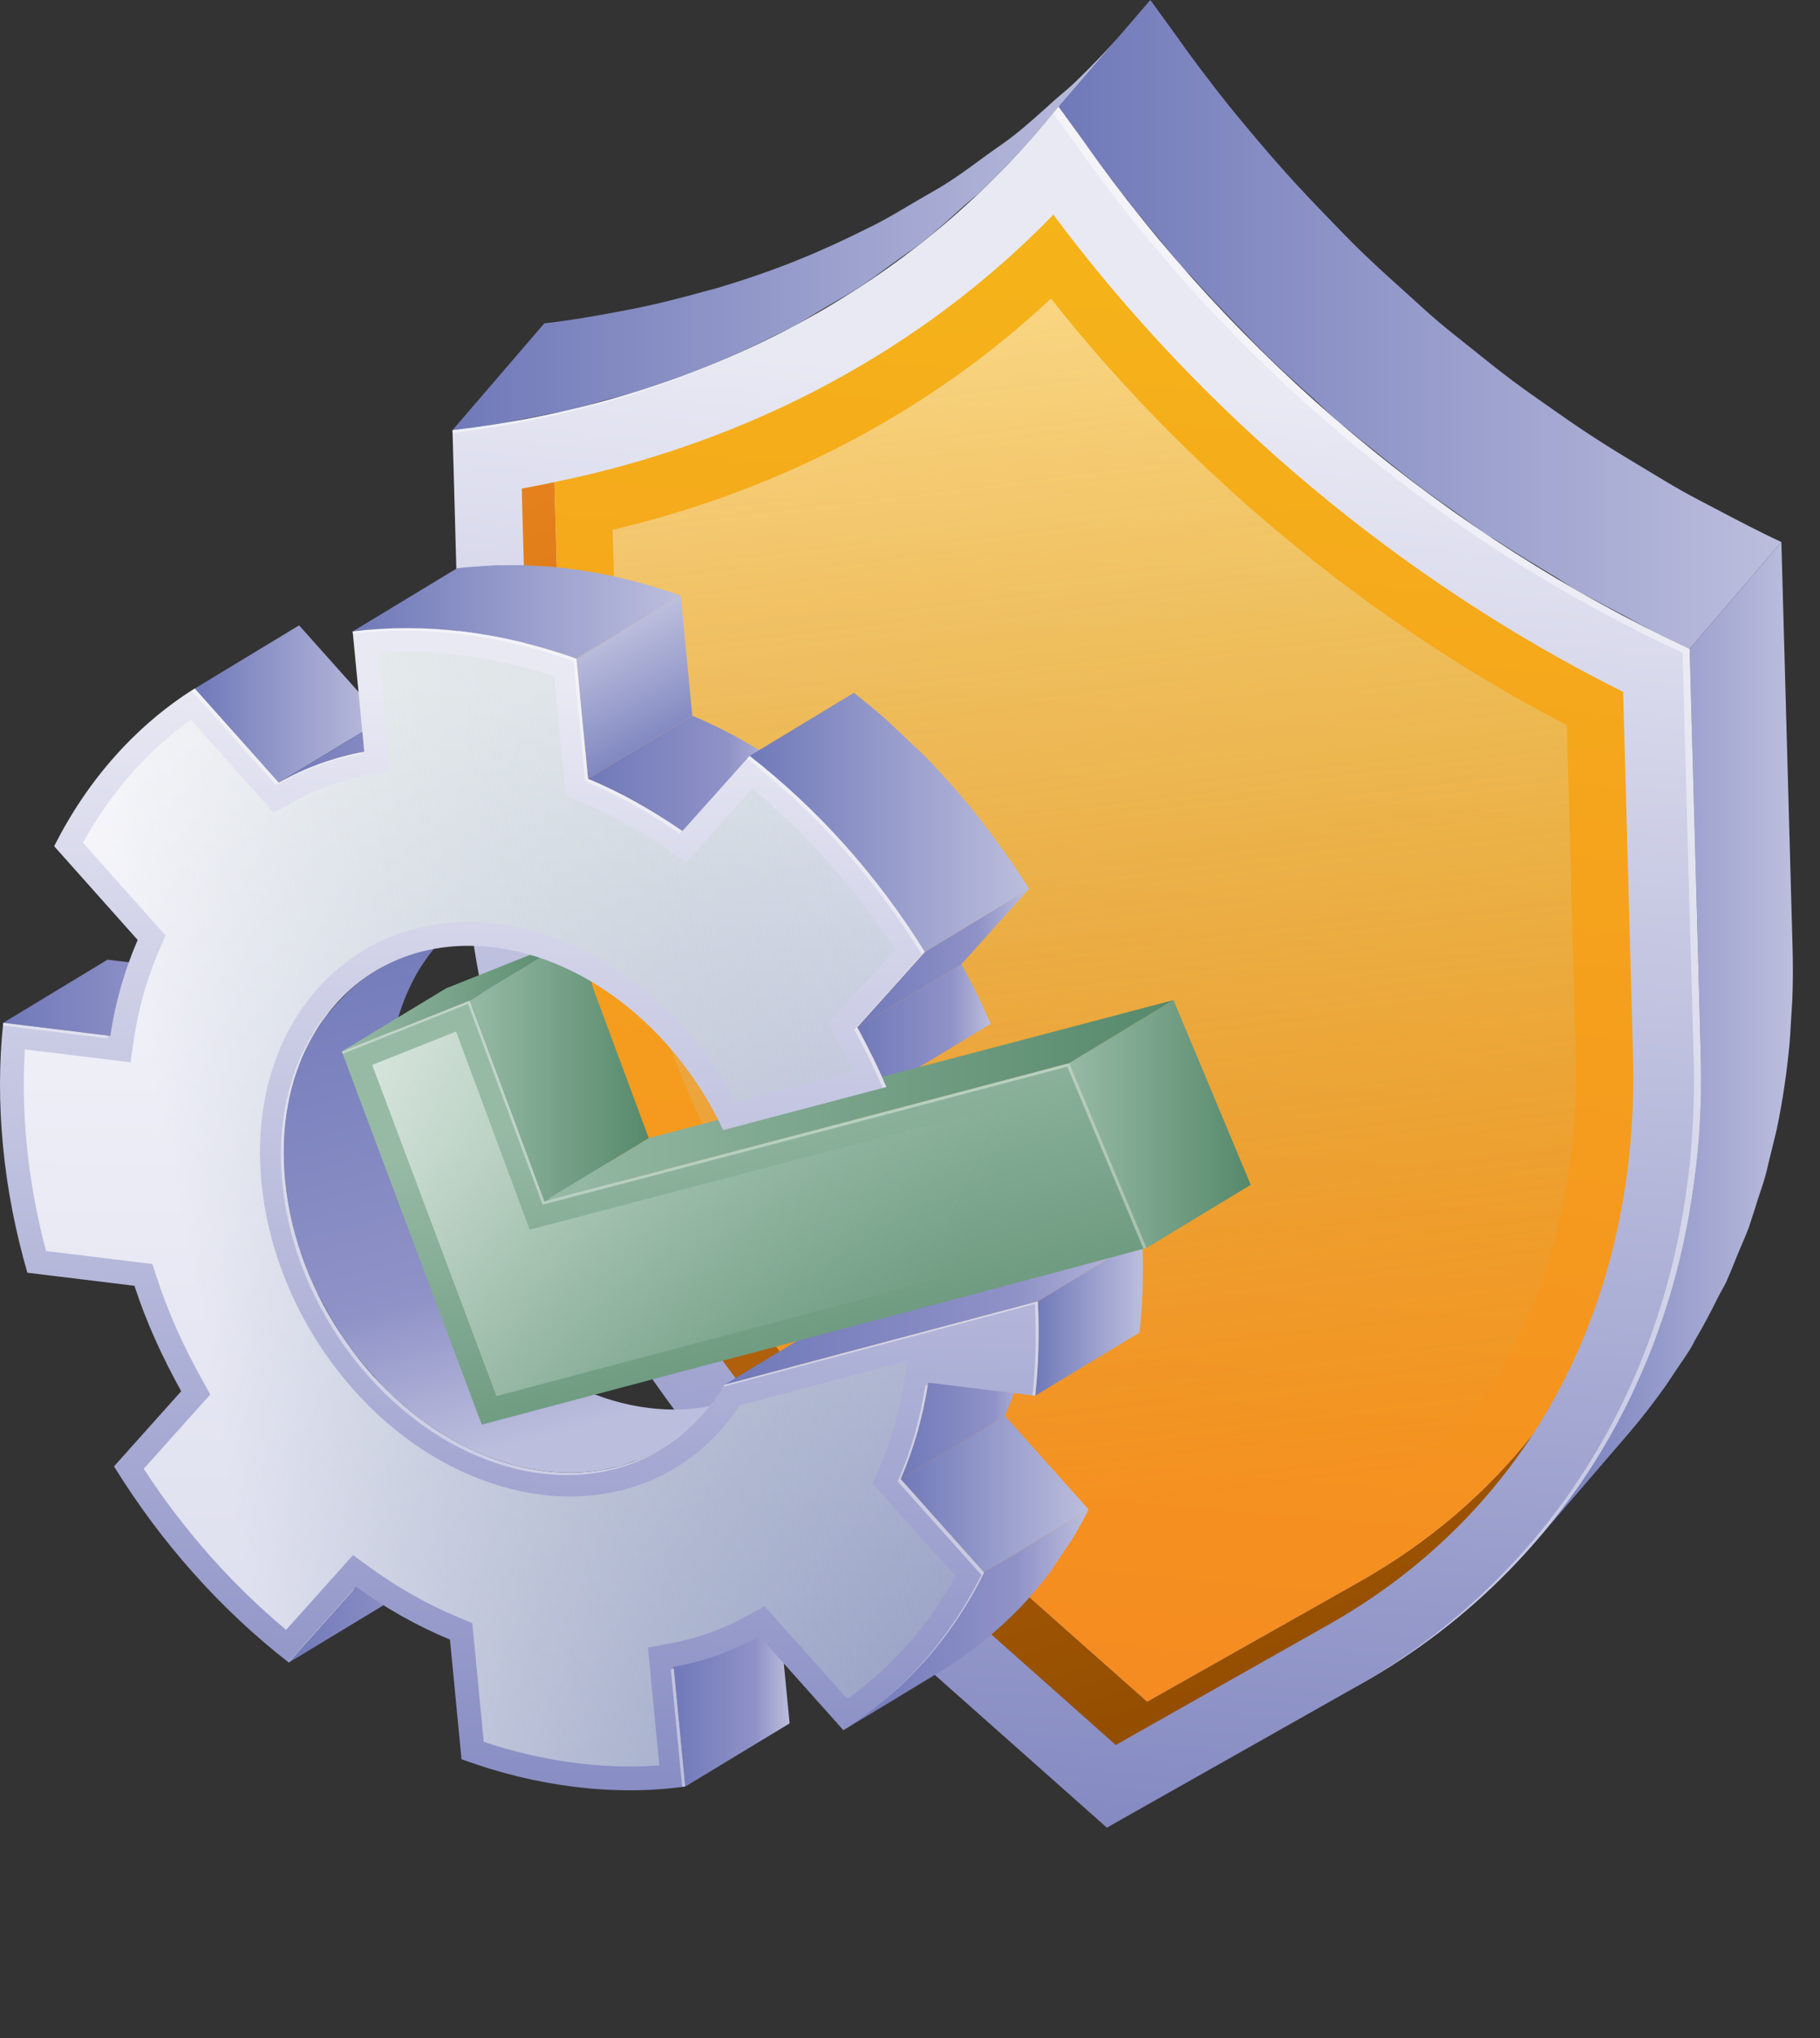<svg width="310" height="347" viewBox="0 0 310 347" fill="none" xmlns="http://www.w3.org/2000/svg">
<rect x="0" y="0" width="310" height="347" fill="#333333" stroke="none"/>
<g clip-path="url(#clip0_18_1396)">
<path d="M182.944 14.153C181.84 15.213 180.628 16.154 179.489 17.175C177.239 19.196 175.005 21.236 172.628 23.111C171.188 24.247 169.643 25.254 168.159 26.334C165.952 27.941 163.769 29.581 161.466 31.064C159.814 32.129 158.067 33.065 156.369 34.066C154.008 35.455 151.677 36.882 149.229 38.146C148.626 38.458 148.009 38.745 147.401 39.049C143.635 40.929 139.796 42.7 135.838 44.283C135.736 44.325 135.637 44.372 135.535 44.414C131.236 46.124 126.821 47.642 122.314 48.991C121.527 49.227 120.707 49.402 119.912 49.627C116.358 50.632 112.754 51.543 109.086 52.322C107.879 52.578 106.658 52.803 105.438 53.034C101.249 53.829 97.026 54.554 92.706 55.051L77.077 73.225C79.889 72.901 82.674 72.513 85.429 72.063C86.91 71.822 88.345 71.485 89.809 71.208C91.029 70.977 92.249 70.752 93.457 70.496C94.276 70.323 95.118 70.198 95.932 70.013C98.763 69.367 101.522 68.583 104.284 67.801C105.078 67.576 105.897 67.401 106.686 67.165C106.856 67.114 107.036 67.079 107.206 67.028C111.49 65.731 115.683 64.267 119.777 62.642C119.82 62.624 119.863 62.604 119.906 62.588C120.008 62.547 120.107 62.499 120.21 62.457C124.168 60.874 128.01 59.103 131.777 57.221C132.383 56.919 132.997 56.632 133.598 56.322C134.027 56.101 134.473 55.904 134.899 55.68C136.913 54.615 138.805 53.38 140.758 52.23C142.452 51.233 144.192 50.3 145.838 49.24C148.156 47.746 150.35 46.099 152.568 44.483C154.041 43.412 155.571 42.415 156.999 41.289C159.386 39.407 161.63 37.359 163.888 35.328C165.019 34.313 166.221 33.379 167.319 32.326C170.607 29.171 173.754 25.863 176.732 22.388L192.359 4.219C189.378 7.692 186.233 11 182.944 14.153Z" fill="url(#paint0_linear_18_1396)"/>
<path d="M305.292 170.083C305.374 167.727 305.399 165.35 305.361 162.957C305.353 162.4 305.34 161.844 305.325 161.286L303.421 92.279L287.793 110.448L289.694 179.455C289.795 183.12 289.716 186.73 289.534 190.305C289.496 191.04 289.447 191.771 289.397 192.501C289.166 195.969 288.846 199.409 288.354 202.78C288.352 202.793 288.351 202.808 288.349 202.821C287.862 206.14 287.202 209.389 286.467 212.605C286.247 213.569 286.008 214.523 285.767 215.475C285.171 217.822 284.491 220.13 283.764 222.413C283.426 223.476 283.111 224.552 282.743 225.601C282.033 227.634 281.209 229.608 280.395 231.584C279.85 232.905 279.35 234.25 278.761 235.546C278.242 236.68 277.631 237.758 277.078 238.87C275.834 241.381 274.538 243.862 273.118 246.261C272.037 248.085 270.899 249.871 269.721 251.627C269.128 252.51 268.565 253.415 267.947 254.28C266.018 256.982 263.995 259.618 261.828 262.139L277.456 243.969C279.624 241.449 281.645 238.813 283.576 236.11C284.195 235.244 284.758 234.338 285.353 233.453C286.232 232.144 287.157 230.866 287.982 229.519C288.263 229.062 288.473 228.557 288.747 228.095C290.17 225.693 291.464 223.212 292.71 220.698C293.135 219.843 293.655 219.051 294.058 218.184C294.18 217.921 294.271 217.641 294.391 217.377C294.982 216.083 295.481 214.737 296.025 213.415C296.666 211.862 297.373 210.345 297.949 208.757C298.106 208.323 298.221 207.867 298.373 207.431C298.739 206.38 299.056 205.307 299.395 204.241C299.824 202.89 300.308 201.566 300.692 200.191C300.958 199.244 301.153 198.263 301.397 197.304C301.64 196.35 301.878 195.396 302.099 194.43C302.266 193.699 302.475 192.989 302.631 192.253C303.154 189.751 303.605 187.217 303.981 184.653C303.981 184.652 303.981 184.65 303.981 184.648C303.983 184.634 303.984 184.619 303.986 184.604C304.338 182.191 304.626 179.752 304.846 177.29C304.934 176.312 304.963 175.314 305.029 174.328C305.079 173.597 305.128 172.867 305.166 172.133C305.199 171.449 305.267 170.773 305.292 170.083Z" fill="url(#paint1_linear_18_1396)"/>
<path d="M292.124 86.567C290.279 85.595 288.423 84.649 286.601 83.631C284.385 82.394 282.227 81.051 280.048 79.748C276.999 77.926 273.962 76.087 270.988 74.139C268.471 72.49 265.998 70.774 263.538 69.037C261.62 67.683 259.69 66.346 257.806 64.942C255.213 63.005 252.688 60.978 250.168 58.948C248.413 57.535 246.633 56.155 244.915 54.697C243.107 53.164 241.38 51.536 239.615 49.955C236.843 47.472 234.083 44.98 231.419 42.382C229.646 40.652 227.939 38.857 226.215 37.08C223.737 34.524 221.287 31.946 218.917 29.293C216.713 26.827 214.552 24.323 212.445 21.776C211.41 20.523 210.35 19.288 209.338 18.016C206.103 13.95 202.956 9.815 199.978 5.566L195.937 0L180.308 18.169L184.349 23.732C187.329 27.984 190.476 32.119 193.713 36.187C194.722 37.454 195.775 38.682 196.808 39.93C198.241 41.664 199.628 43.433 201.105 45.13C201.805 45.934 202.583 46.669 203.293 47.462C205.662 50.114 208.107 52.687 210.583 55.24C212.31 57.022 214.015 58.816 215.792 60.547C218.456 63.146 221.215 65.638 223.988 68.121C225.327 69.321 226.585 70.609 227.949 71.781C228.384 72.155 228.848 72.492 229.286 72.863C231.006 74.323 232.786 75.701 234.542 77.115C237.063 79.146 239.584 81.173 242.177 83.108C244.061 84.514 245.989 85.849 247.909 87.203C249.626 88.415 251.295 89.699 253.04 90.869C253.796 91.376 254.599 91.807 255.361 92.305C258.336 94.255 261.372 96.09 264.421 97.914C265.956 98.832 267.432 99.854 268.986 100.739C269.64 101.11 270.318 101.43 270.975 101.797C272.799 102.815 274.655 103.763 276.502 104.735C278.417 105.744 280.296 106.825 282.236 107.782C284.078 108.693 285.932 109.581 287.796 110.445L303.425 92.275C299.598 90.506 295.86 88.535 292.124 86.567Z" fill="url(#paint2_linear_18_1396)"/>
<path d="M180.308 18.169L184.349 23.732C210.435 60.96 246.702 91.386 287.793 110.448L289.694 179.455C290.969 225.705 269.549 265.384 231.78 286.711L188.529 311.141L143.404 271.099C104.084 236.153 80.255 188.481 78.981 142.231L77.077 73.225C117.514 68.565 152.449 50.718 176.729 22.387L180.308 18.169Z" fill="url(#paint3_linear_18_1396)"/>
<path d="M261.136 244.105C252.482 257.405 240.692 268.497 226.113 276.685L190.045 297.069L151.071 262.457C114.304 229.818 91.653 184.752 90.492 141.892L88.866 83.179C90.725 82.83 92.584 82.482 94.443 82.076L95.896 134.576C97.058 177.379 119.709 222.444 156.416 255.141L195.39 289.697L231.516 269.313C243.247 262.69 253.237 254.153 261.136 244.105Z" fill="url(#paint4_linear_18_1396)"/>
<path d="M278.155 179.757C278.794 203.975 272.869 225.927 261.253 243.932C261.253 243.989 261.253 244.047 261.138 244.105C253.238 254.153 243.249 262.688 231.516 269.309L195.39 289.694L156.416 255.138C119.709 222.441 97.058 177.376 95.896 134.573L94.443 82.073C127.724 75.277 157.171 59.481 179.416 36.541C204.623 70.399 238.717 98.972 276.471 117.789L278.155 179.757Z" fill="url(#paint5_linear_18_1396)"/>
<path opacity="0.45" d="M161.736 247.012C127.653 216.655 106.664 174.969 105.593 135.502L104.34 90.189C133.009 83.444 158.596 69.947 179.004 50.828C202.512 80.584 233.382 106.113 266.884 123.451L268.405 179.346C268.973 200.977 263.729 221.045 253.238 237.378C246.115 246.399 237.193 253.968 226.719 259.882L195.874 277.285L161.736 247.012Z" fill="url(#paint6_linear_18_1396)"/>
<g opacity="0.44">
<path d="M132.961 56.682C116.137 65.267 97.296 70.894 77.077 73.223L77.091 73.723C97.337 71.247 116.168 65.452 132.961 56.682ZM287.793 110.45C246.702 91.388 210.435 60.962 184.349 23.734L180.308 18.171L179.382 19.262L183.134 24.429C209.219 61.657 245.487 92.082 286.577 111.145L288.479 180.152C289.752 226.329 268.395 265.95 230.737 287.302L231.78 286.713C269.549 265.386 290.97 225.706 289.694 179.457L287.793 110.45Z" fill="white"/>
</g>
<path d="M60.711 270.171L78.476 259.423L66.963 272.286L49.197 283.035L60.711 270.171Z" fill="url(#paint7_linear_18_1396)"/>
<path d="M0.551 174.125L18.316 163.376L36.56 165.601L18.795 176.35L0.551 174.125Z" fill="url(#paint8_linear_18_1396)"/>
<path d="M80.221 246.767L80.813 246.998L80.359 247.102L80.221 246.767Z" fill="url(#paint9_linear_18_1396)"/>
<path d="M114.76 283.778L132.525 273.028L134.491 293.393L116.726 304.142L114.76 283.778Z" fill="url(#paint10_linear_18_1396)"/>
<path d="M126.344 237.827C126.197 237.885 126.04 237.923 125.892 237.979C124.548 238.484 123.155 238.897 121.715 239.211C121.517 239.253 121.322 239.305 121.123 239.344C119.503 239.663 117.836 239.874 116.111 239.939C116.099 239.939 116.089 239.94 116.077 239.94C114.266 240.006 112.403 239.927 110.491 239.694C109.55 239.579 108.609 239.419 107.668 239.23C107.496 239.196 107.323 239.158 107.151 239.121C106.252 238.928 105.348 238.707 104.437 238.443C104.345 238.417 104.251 238.384 104.158 238.355C103.293 238.096 102.418 237.801 101.533 237.474C101.378 237.416 101.225 237.365 101.069 237.306C100.057 236.919 99.034 236.495 97.987 236.018C95.99 235.082 94.048 233.978 92.161 232.751C92.031 232.667 91.9 232.581 91.772 232.496C89.967 231.299 88.222 229.977 86.548 228.542C86.449 228.456 86.345 228.379 86.246 228.293C84.678 226.929 83.194 225.442 81.764 223.894C81.411 223.512 81.064 223.125 80.721 222.733C79.309 221.122 77.946 219.453 76.703 217.681C76.673 217.638 76.647 217.59 76.617 217.547C75.403 215.809 74.309 213.978 73.279 212.109C73.025 211.647 72.772 211.183 72.529 210.713C71.547 208.813 70.639 206.87 69.865 204.868C69.795 204.688 69.734 204.503 69.667 204.321C68.868 202.19 68.184 200.013 67.644 197.795C67.615 197.669 67.58 197.545 67.55 197.42C66.992 195.059 66.579 192.659 66.345 190.233C66.157 188.28 66.093 186.375 66.129 184.515C66.13 184.421 66.13 184.327 66.132 184.232C66.178 182.428 66.33 180.674 66.576 178.968C66.593 178.853 66.609 178.737 66.627 178.622C66.888 176.92 67.242 175.273 67.691 173.686C67.717 173.594 67.748 173.503 67.775 173.411C68.216 171.897 68.747 170.443 69.351 169.048C69.429 168.868 69.51 168.69 69.591 168.513C70.193 167.184 70.867 165.913 71.611 164.705C71.799 164.399 72.011 164.119 72.207 163.822C72.746 163.009 73.327 162.239 73.927 161.489C74.685 160.543 75.507 159.67 76.359 158.832C76.755 158.442 77.127 158.021 77.543 157.655C78.844 156.511 80.216 155.456 81.695 154.561C81.698 154.558 81.703 154.555 81.706 154.553L81.705 154.555C81.706 154.555 81.706 154.553 81.706 154.553L63.941 165.301C62.457 166.199 61.082 167.255 59.778 168.402C59.36 168.77 58.99 169.188 58.593 169.581C57.741 170.419 56.922 171.289 56.166 172.234C55.992 172.45 55.776 172.62 55.608 172.843C55.19 173.394 54.822 173.995 54.437 174.578C54.244 174.871 54.035 175.147 53.85 175.449C53.774 175.571 53.685 175.68 53.61 175.804C53.128 176.61 52.676 177.443 52.257 178.302C52.105 178.612 51.973 178.94 51.829 179.257C51.748 179.437 51.666 179.615 51.588 179.797C51.481 180.046 51.36 180.284 51.258 180.537C50.977 181.228 50.715 181.933 50.472 182.653C50.307 183.145 50.16 183.65 50.013 184.155C49.985 184.249 49.955 184.34 49.927 184.436C49.901 184.53 49.868 184.619 49.841 184.713C49.66 185.37 49.496 186.035 49.346 186.712C49.204 187.354 49.079 188.004 48.966 188.663C48.927 188.894 48.9 189.132 48.864 189.365C48.846 189.482 48.829 189.599 48.813 189.716C48.768 190.02 48.717 190.32 48.679 190.627C48.602 191.268 48.535 191.915 48.484 192.568C48.433 193.221 48.397 193.879 48.374 194.544C48.369 194.688 48.372 194.835 48.367 194.979C48.365 195.073 48.365 195.167 48.364 195.261C48.356 195.688 48.344 196.113 48.347 196.545C48.352 197.225 48.372 197.912 48.407 198.605C48.441 199.302 48.491 200.007 48.555 200.715C48.564 200.802 48.572 200.89 48.58 200.979C48.643 201.631 48.719 202.281 48.805 202.928C48.907 203.693 49.028 204.455 49.163 205.214C49.305 206.013 49.467 206.809 49.643 207.598C49.686 207.79 49.741 207.978 49.785 208.169C49.815 208.291 49.846 208.414 49.876 208.536C50.006 209.069 50.129 209.602 50.274 210.13C50.531 211.066 50.812 211.994 51.116 212.915C51.355 213.641 51.631 214.353 51.898 215.067C51.966 215.249 52.027 215.431 52.096 215.611C52.163 215.781 52.217 215.956 52.283 216.126C52.823 217.486 53.414 218.824 54.053 220.137C54.271 220.587 54.532 221.012 54.761 221.456C55.005 221.926 55.255 222.388 55.51 222.852C56.541 224.722 57.635 226.551 58.849 228.29C58.878 228.332 58.905 228.38 58.934 228.423C60.179 230.198 61.541 231.865 62.954 233.478C63.298 233.869 63.641 234.252 63.993 234.633C64.347 235.018 64.679 235.429 65.043 235.802C66.078 236.863 67.149 237.882 68.252 238.849C68.325 238.913 68.402 238.97 68.475 239.032C68.575 239.12 68.681 239.199 68.782 239.286C69.469 239.874 70.159 240.458 70.868 241.008C71.626 241.594 72.395 242.157 73.176 242.697C73.447 242.883 73.726 243.055 74 243.237C74.132 243.324 74.263 243.408 74.395 243.494C74.705 243.695 75.01 243.908 75.324 244.102C75.988 244.513 76.658 244.905 77.335 245.282C77.975 245.637 78.621 245.977 79.271 246.3C79.585 246.457 79.902 246.609 80.217 246.758C80.444 246.862 80.67 246.962 80.894 247.061C81.612 247.378 82.32 247.672 83.022 247.944C83.115 247.981 83.205 248.009 83.299 248.045C83.456 248.104 83.61 248.157 83.765 248.213C84.166 248.362 84.571 248.517 84.969 248.651C85.446 248.813 85.916 248.953 86.388 249.095C86.482 249.123 86.576 249.156 86.671 249.182C86.715 249.196 86.761 249.212 86.808 249.225C87.407 249.397 88.003 249.554 88.597 249.694C88.861 249.757 89.124 249.805 89.388 249.861C89.558 249.897 89.73 249.935 89.9 249.97C90.063 250.003 90.228 250.044 90.392 250.074C91.011 250.189 91.628 250.288 92.247 250.373C92.407 250.394 92.567 250.415 92.728 250.434C93.225 250.495 93.718 250.544 94.208 250.584C94.884 250.638 95.552 250.675 96.214 250.691C96.913 250.709 97.604 250.704 98.288 250.681C98.298 250.681 98.306 250.68 98.316 250.68C98.327 250.68 98.337 250.678 98.349 250.678C99.062 250.652 99.767 250.604 100.464 250.533C101.268 250.45 102.058 250.34 102.838 250.199C103.014 250.168 103.183 250.117 103.358 250.082C103.561 250.042 103.755 249.991 103.957 249.947C104.467 249.836 104.985 249.739 105.484 249.603C106.389 249.357 107.259 249.044 108.12 248.719C108.272 248.661 108.434 248.623 108.584 248.563C108.632 248.544 108.685 248.532 108.733 248.514C110.209 247.921 111.622 247.216 112.964 246.404L130.729 235.657C129.339 236.507 127.873 237.225 126.344 237.827Z" fill="url(#paint11_linear_18_1396)"/>
<path d="M33.179 117.211L50.944 106.463L65.247 122.473L47.482 133.221L33.179 117.211Z" fill="url(#paint12_linear_18_1396)"/>
<path d="M58.211 179.005L75.976 168.257L97.797 159.56L80.032 170.309L58.211 179.005Z" fill="url(#paint13_linear_18_1396)"/>
<path d="M80.032 170.309L97.797 159.56L110.507 193.749L92.743 204.496L80.032 170.309Z" fill="url(#paint14_linear_18_1396)"/>
<path d="M58.243 128.822C59.487 128.482 60.754 128.187 62.045 127.944L79.81 117.196C78.535 117.437 77.282 117.726 76.052 118.059C76.036 118.064 76.022 118.071 76.008 118.074C74.413 118.508 72.871 119.043 71.357 119.628C71.184 119.694 70.997 119.737 70.826 119.804C70.619 119.887 70.433 120.004 70.228 120.09C68.518 120.801 66.844 121.574 65.249 122.472L47.484 133.219C49.08 132.321 50.756 131.549 52.466 130.838C52.839 130.682 53.211 130.522 53.59 130.377C55.103 129.793 56.648 129.258 58.243 128.822Z" fill="url(#paint15_linear_18_1396)"/>
<path d="M185.417 256.964L167.652 267.712C166.478 270.075 165.125 272.282 163.728 274.45C163.18 275.3 162.62 276.138 162.041 276.957C160.659 278.908 159.221 280.805 157.663 282.573C157.508 282.749 157.369 282.943 157.212 283.117C155.431 285.097 153.511 286.917 151.523 288.647C151.046 289.062 150.562 289.466 150.074 289.866C148.02 291.548 145.905 293.147 143.663 294.557L161.428 283.809C163.669 282.399 165.783 280.8 167.835 279.12C168.326 278.718 168.809 278.316 169.288 277.898C171.278 276.168 173.194 274.349 174.977 272.368C175.132 272.196 175.269 272.005 175.421 271.832C176.519 270.585 177.6 269.319 178.612 267.981C179.038 267.418 179.395 266.789 179.804 266.211C180.385 265.391 180.945 264.555 181.493 263.702C181.914 263.048 182.39 262.446 182.791 261.774C183.718 260.221 184.593 258.618 185.412 256.97C185.416 256.966 185.417 256.964 185.417 256.964Z" fill="url(#paint16_linear_18_1396)"/>
<path d="M153.394 251.786L171.159 241.036L185.417 256.962L167.652 267.712L153.394 251.786Z" fill="url(#paint17_linear_18_1396)"/>
<path d="M158.117 235.384C157.663 238.25 157.052 241.015 156.294 243.691C156.248 243.854 156.195 244.011 156.147 244.173C155.381 246.799 154.48 249.344 153.394 251.782V251.784L171.159 241.036C171.416 240.457 171.665 239.873 171.903 239.283C172.359 238.159 172.781 237.015 173.173 235.851C173.44 235.052 173.676 234.235 173.914 233.418C173.96 233.26 174.013 233.105 174.058 232.946C174.104 232.783 174.16 232.624 174.206 232.459C174.517 231.33 174.799 230.185 175.055 229.023C175.311 227.855 175.542 226.67 175.745 225.469C175.793 225.191 175.837 224.914 175.882 224.637L158.117 235.384Z" fill="url(#paint18_linear_18_1396)"/>
<path d="M88.498 109.261C88.879 109.352 89.256 109.463 89.635 109.56C90.751 109.842 91.864 110.138 92.972 110.463C93.54 110.63 94.104 110.815 94.671 110.993C95.843 111.363 97.017 111.731 98.18 112.145L115.945 101.397C115.406 101.204 114.866 101.018 114.323 100.834C113.699 100.623 113.068 100.445 112.441 100.247C111.873 100.069 111.308 99.882 110.737 99.715C110.547 99.659 110.359 99.593 110.169 99.539C109.256 99.276 108.337 99.05 107.419 98.817C107.031 98.718 106.644 98.606 106.256 98.512C106.19 98.495 106.124 98.476 106.058 98.459C104.691 98.135 103.32 97.843 101.943 97.588C101.882 97.576 101.819 97.569 101.758 97.558C101.39 97.49 101.018 97.442 100.65 97.379C99.694 97.216 98.738 97.048 97.778 96.917C97.426 96.87 97.073 96.825 96.721 96.782C95.635 96.65 94.555 96.539 93.482 96.452C93.188 96.429 92.903 96.425 92.609 96.406C91.929 96.358 91.253 96.326 90.578 96.297C90.066 96.274 89.545 96.227 89.036 96.214C88.703 96.206 88.378 96.222 88.044 96.219C87.268 96.209 86.499 96.216 85.731 96.231C85.279 96.239 84.82 96.221 84.371 96.237C84.061 96.249 83.76 96.285 83.451 96.3C82.527 96.344 81.614 96.412 80.703 96.488C80.26 96.526 79.808 96.534 79.369 96.579C78.854 96.632 78.342 96.689 77.832 96.752L60.067 107.5C61.016 107.383 61.983 107.317 62.946 107.236C63.854 107.16 64.765 107.092 65.685 107.049C66.442 107.013 67.205 106.993 67.969 106.98C68.734 106.967 69.501 106.959 70.274 106.968C71.114 106.978 71.961 107.008 72.811 107.046C73.488 107.076 74.167 107.107 74.85 107.155C76.209 107.251 77.574 107.363 78.956 107.531C80.275 107.693 81.586 107.908 82.897 108.132C83.26 108.195 83.626 108.241 83.988 108.307C85.499 108.584 87.002 108.903 88.498 109.261Z" fill="url(#paint19_linear_18_1396)"/>
<path d="M98.18 112.147L115.945 101.397L117.92 121.843L100.155 132.592L98.18 112.147Z" fill="url(#paint20_linear_18_1396)"/>
<path d="M108.287 136.542C108.713 136.78 109.131 137.041 109.553 137.287C110.428 137.792 111.303 138.295 112.167 138.832C113.497 139.659 114.815 140.521 116.122 141.417C116.157 141.442 116.193 141.463 116.229 141.488L133.994 130.74C132.652 129.817 131.295 128.934 129.928 128.084C129.874 128.051 129.823 128.013 129.768 127.98C128.948 127.472 128.112 127 127.282 126.519C126.872 126.283 126.468 126.029 126.055 125.798C126.027 125.783 126.001 125.765 125.973 125.75C124.857 125.131 123.733 124.538 122.595 123.974C122.496 123.924 122.395 123.883 122.298 123.834C122.004 123.69 121.705 123.558 121.41 123.418C120.768 123.112 120.127 122.799 119.477 122.511C118.96 122.284 118.442 122.061 117.92 121.846L100.155 132.594C101.34 133.084 102.506 133.622 103.666 134.175C103.952 134.312 104.242 134.439 104.526 134.578C105.793 135.199 107.046 135.852 108.287 136.542Z" fill="url(#paint21_linear_18_1396)"/>
<path d="M168.74 174.309C168.065 172.729 167.345 171.152 166.589 169.591C166.556 169.522 166.516 169.456 166.483 169.386C165.628 167.63 164.732 165.893 163.796 164.195C163.786 164.177 163.776 164.157 163.766 164.137L146.001 174.885C146.947 176.6 147.852 178.356 148.717 180.131C149.509 181.76 150.27 183.406 150.975 185.056L168.74 174.309Z" fill="url(#paint22_linear_18_1396)"/>
<path d="M123.409 235.734L141.174 224.986L194.535 210.81L176.77 221.56L123.409 235.734Z" fill="url(#paint23_linear_18_1396)"/>
<path d="M194.627 218.527C194.654 217.466 194.679 216.405 194.67 215.33C194.659 213.909 194.618 212.473 194.547 211.023C194.543 210.952 194.54 210.881 194.535 210.81L176.77 221.558C176.905 224.181 176.924 226.748 176.862 229.285C176.857 229.49 176.861 229.699 176.854 229.904C176.775 232.507 176.602 235.072 176.326 237.604L194.091 226.857C194.201 225.84 194.297 224.818 194.378 223.791C194.487 222.392 194.566 220.98 194.614 219.557C194.619 219.427 194.616 219.292 194.619 219.161C194.626 218.952 194.622 218.737 194.627 218.527Z" fill="url(#paint24_linear_18_1396)"/>
<path d="M157.519 162.064L175.284 151.316L163.766 164.139L146.001 174.886L157.519 162.064Z" fill="url(#paint25_linear_18_1396)"/>
<path d="M143.13 143.082C143.495 143.483 143.873 143.868 144.233 144.274C146.406 146.722 148.484 149.276 150.482 151.905C150.916 152.476 151.34 153.061 151.766 153.64C153.773 156.374 155.718 159.163 157.518 162.064L175.283 151.316C173.483 148.417 171.54 145.629 169.533 142.897C169.103 142.315 168.681 141.73 168.243 141.156C166.246 138.528 164.171 135.976 161.996 133.528C161.636 133.122 161.258 132.737 160.894 132.336C159.88 131.224 158.88 130.098 157.833 129.027C157.072 128.248 156.255 127.549 155.475 126.793C154.503 125.849 153.532 124.913 152.535 124.007C151.985 123.505 151.469 122.955 150.909 122.467C149.123 120.9 147.299 119.393 145.441 117.949L127.678 128.695C130.118 130.592 132.462 132.652 134.777 134.756C135.771 135.661 136.741 136.597 137.71 137.536C139.559 139.334 141.382 141.163 143.13 143.082Z" fill="url(#paint26_linear_18_1396)"/>
<path d="M182.117 181.004L195.275 212.458L176.484 217.499L125.727 230.955L82.056 242.527L58.211 179.005L80.032 170.309L92.743 204.496L124.782 196.089L152.547 188.795L182.117 181.004Z" fill="url(#paint27_linear_18_1396)"/>
<path opacity="0.69" d="M63.395 181.296L77.682 175.604L90.225 209.34L153.577 192.712L179.742 185.815L189.751 209.744L175.434 213.59L84.561 237.672L63.395 181.296Z" fill="url(#paint28_linear_18_1396)"/>
<path d="M170.312 178.047L142.548 185.342L110.507 193.749L92.743 204.496L124.783 196.089L152.547 188.795L182.117 181.004L199.882 170.256L170.312 178.047Z" fill="url(#paint29_linear_18_1396)"/>
<path d="M182.117 181.004L199.882 170.256L213.04 201.71L195.275 212.458L182.117 181.004Z" fill="url(#paint30_linear_18_1396)"/>
<path d="M78.956 107.53C85.482 108.325 91.906 109.907 98.18 112.145L100.155 132.591C105.76 134.908 111.077 137.947 116.229 141.484L127.678 128.693C139.236 137.675 149.46 149.084 157.518 162.062L145.999 174.885C147.814 178.174 149.499 181.608 150.972 185.056L123.175 192.387C115.529 175.953 100.48 163.277 84.11 161.281C62.116 158.599 46.196 176.383 48.572 200.984C50.489 220.825 63.682 239.012 80.217 246.767C84.617 248.778 88.648 249.948 92.723 250.445C106.136 252.081 117.25 246.143 123.406 235.736L176.767 221.56C177.052 227.094 176.889 232.415 176.321 237.606L158.112 235.386C157.182 241.251 155.644 246.721 153.389 251.787L167.647 267.713C162.01 279.06 153.735 288.215 143.659 294.557L129.355 278.545C124.891 281.029 119.97 282.82 114.753 283.778L116.721 304.142C110.744 304.968 104.475 305.001 97.949 304.205C91.387 303.404 84.927 301.82 78.609 299.496L76.641 279.131C71.073 276.818 65.724 273.814 60.704 270.173L49.191 283.035C37.633 274.053 27.446 262.649 19.419 249.635L30.868 236.843C27.678 231.114 24.925 225.12 22.899 218.894L4.66 216.67C2.625 209.607 1.225 202.502 0.512 195.122C-0.196 187.783 -0.158 180.814 0.55 174.125L18.794 176.35C19.655 170.517 21.294 164.979 23.452 160.022L9.225 144.06C14.907 132.797 23.096 123.513 33.178 117.211L47.481 133.223C51.908 130.733 56.795 128.939 62.043 127.945L60.069 107.5C66.091 106.759 72.394 106.731 78.956 107.53Z" fill="url(#paint31_linear_18_1396)"/>
<path opacity="0.69" d="M107.264 300.732C104.389 300.732 101.423 300.55 98.446 300.187C93.063 299.527 87.673 298.299 82.397 296.533L80.444 276.318L78.2 275.389C72.922 273.198 67.836 270.339 63.088 266.893L60.128 264.748L48.74 277.47C39.532 269.803 31.231 260.424 24.482 250.049L35.814 237.396L34.412 234.871C31.144 229.003 28.567 223.204 26.756 217.638L25.958 215.186L7.84 212.973C6.217 206.859 5.136 200.863 4.545 194.726C4.017 189.275 3.914 183.886 4.236 178.651L22.222 180.842L22.802 176.936C23.586 171.639 25.055 166.492 27.168 161.638L28.203 159.261L14.121 143.46C18.841 134.941 25.123 127.794 32.502 122.531L46.63 138.346L49.467 136.752C53.569 134.441 58.051 132.818 62.796 131.925L66.433 131.237L64.488 111.148C66.086 111.041 67.692 110.984 69.293 110.984C72.311 110.984 75.395 111.174 78.464 111.547C83.711 112.19 89.058 113.393 94.4 115.133L96.358 135.398L98.606 136.333C103.632 138.411 108.647 141.187 113.936 144.824L116.873 146.838L128.132 134.254C137.349 141.927 145.669 151.296 152.448 161.643L141.063 174.323L142.453 176.844C143.457 178.661 144.41 180.508 145.301 182.364L125.329 187.628C116.495 171.019 100.82 159.239 84.602 157.263C82.961 157.064 81.348 156.966 79.773 156.966C69.853 156.966 60.826 160.892 54.353 168.014C46.759 176.38 43.273 188.229 44.542 201.373C46.55 222.131 60.194 241.847 78.499 250.432C83.25 252.604 87.732 253.915 92.239 254.46C93.883 254.664 95.501 254.762 97.084 254.762C109.081 254.762 119.526 249.126 125.994 239.235L154.607 231.637L154.114 234.752C153.22 240.374 151.733 245.554 149.691 250.14L148.623 252.535L162.762 268.322C158.148 276.724 151.85 283.867 144.332 289.233L130.217 273.428L127.384 275.004C123.236 277.32 118.742 278.93 114.021 279.798L110.366 280.468L112.305 300.542C110.645 300.668 108.957 300.732 107.264 300.732Z" fill="url(#paint32_linear_18_1396)"/>
<g opacity="0.44">
<path d="M78.461 107.942C84.987 108.738 91.41 110.319 97.685 112.558L99.66 133.003C105.264 135.321 110.582 138.36 115.734 141.897L116.15 141.432C111.023 137.917 105.732 134.895 100.157 132.589L98.182 112.143C91.909 109.903 85.485 108.324 78.958 107.528C72.395 106.727 66.091 106.756 60.07 107.497L60.105 107.861C65.967 107.185 72.09 107.167 78.461 107.942ZM32.684 117.624L46.987 133.635C51.415 131.146 56.3 129.352 61.549 128.358L61.521 128.066C56.475 129.078 51.76 130.818 47.482 133.223L33.179 117.211C30.592 118.829 28.134 120.648 25.808 122.642C27.989 120.811 30.279 119.127 32.684 117.624ZM117.446 243.025C111.131 248.743 102.559 251.642 92.726 250.444C88.652 249.947 84.619 248.778 80.221 246.766C63.687 239.011 50.492 220.824 48.575 200.982C47.246 187.224 51.647 175.604 59.628 168.496C51.34 175.56 46.723 187.357 48.08 201.395C49.997 221.236 63.192 239.424 79.725 247.179C84.125 249.189 88.156 250.359 92.231 250.856C102.311 252.086 111.09 249.034 117.446 243.025ZM157.024 162.476L145.506 175.299C147.276 178.508 148.917 181.856 150.364 185.218L150.975 185.056C149.503 181.608 147.817 178.174 146.003 174.885L157.521 162.062C149.461 149.084 139.238 137.675 127.681 128.693L127.257 129.167C138.782 138.142 148.981 149.527 157.024 162.476ZM176.77 221.56L123.409 235.736C123.338 235.858 123.246 235.96 123.173 236.079L176.275 221.972C176.552 227.342 176.389 232.504 175.862 237.548L176.326 237.605C176.892 232.413 177.056 227.093 176.77 221.56Z" fill="white"/>
<path d="M158.016 235.845L157.622 235.797C156.692 241.662 155.154 247.132 152.898 252.198L167.157 268.124C162.974 276.543 157.329 283.738 150.584 289.491C157.547 283.672 163.367 276.335 167.652 267.712L153.394 251.786C155.588 246.857 157.078 241.53 158.016 235.845ZM18.3 176.763C18.323 176.606 18.361 176.456 18.384 176.301L0.551 174.125C0.535 174.281 0.53 174.439 0.513 174.594L18.3 176.763ZM114.263 284.19L116.196 304.197C116.371 304.174 116.551 304.166 116.726 304.142L114.788 284.072C114.612 284.106 114.441 284.157 114.263 284.19ZM60.215 270.584L49.127 282.972C49.151 282.992 49.173 283.013 49.197 283.033L60.295 270.635C60.27 270.617 60.24 270.604 60.215 270.584Z" fill="white"/>
</g>
<path opacity="0.38" d="M79.717 170.905L92.425 205.092L124.467 196.687L152.231 189.393L181.802 181.601L194.766 212.595L195.275 212.458L182.117 181.004L152.547 188.795L124.782 196.089L92.743 204.496L80.032 170.309L58.211 179.005L58.365 179.414L79.717 170.905Z" fill="white"/>
</g>
<defs>
<linearGradient id="paint0_linear_18_1396" x1="77.077" y1="38.721" x2="192.356" y2="38.721" gradientUnits="userSpaceOnUse">
<stop stop-color="#7079B9"/>
<stop offset="1" stop-color="#BCBEDD"/>
</linearGradient>
<linearGradient id="paint1_linear_18_1396" x1="261.828" y1="177.211" x2="305.378" y2="177.211" gradientUnits="userSpaceOnUse">
<stop stop-color="#7079B9"/>
<stop offset="1" stop-color="#BCBEDD"/>
</linearGradient>
<linearGradient id="paint2_linear_18_1396" x1="180.308" y1="55.225" x2="303.421" y2="55.225" gradientUnits="userSpaceOnUse">
<stop stop-color="#7079B9"/>
<stop offset="1" stop-color="#BCBEDD"/>
</linearGradient>
<linearGradient id="paint3_linear_18_1396" x1="167.896" y1="308.559" x2="189.163" y2="65.563" gradientUnits="userSpaceOnUse">
<stop stop-color="#858AC2"/>
<stop offset="1" stop-color="#E9E9F4"/>
</linearGradient>
<linearGradient id="paint4_linear_18_1396" x1="119.657" y1="27.119" x2="205.28" y2="293.877" gradientUnits="userSpaceOnUse">
<stop stop-color="#F58B21"/>
<stop offset="1" stop-color="#934D00"/>
</linearGradient>
<linearGradient id="paint5_linear_18_1396" x1="172.996" y1="287.736" x2="194.861" y2="37.895" gradientUnits="userSpaceOnUse">
<stop stop-color="#F58B21"/>
<stop offset="1" stop-color="#F5B419"/>
</linearGradient>
<linearGradient id="paint6_linear_18_1396" x1="201.511" y1="255.328" x2="176.717" y2="54.62" gradientUnits="userSpaceOnUse">
<stop stop-color="#97BAA5" stop-opacity="0"/>
<stop offset="1" stop-color="white"/>
</linearGradient>
<linearGradient id="paint7_linear_18_1396" x1="49.197" y1="271.229" x2="78.476" y2="271.229" gradientUnits="userSpaceOnUse">
<stop stop-color="#7079B9"/>
<stop offset="0.704" stop-color="#8F92C7"/>
<stop offset="1" stop-color="#BCBEDD"/>
</linearGradient>
<linearGradient id="paint8_linear_18_1396" x1="0.551" y1="169.863" x2="36.56" y2="169.863" gradientUnits="userSpaceOnUse">
<stop stop-color="#7079B9"/>
<stop offset="0.704" stop-color="#8F92C7"/>
<stop offset="1" stop-color="#BCBEDD"/>
</linearGradient>
<linearGradient id="paint9_linear_18_1396" x1="80.221" y1="246.934" x2="80.813" y2="246.934" gradientUnits="userSpaceOnUse">
<stop stop-color="#7079B9"/>
<stop offset="0.704" stop-color="#8F92C7"/>
<stop offset="1" stop-color="#BCBEDD"/>
</linearGradient>
<linearGradient id="paint10_linear_18_1396" x1="114.76" y1="288.585" x2="134.492" y2="288.585" gradientUnits="userSpaceOnUse">
<stop stop-color="#7079B9"/>
<stop offset="0.704" stop-color="#8F92C7"/>
<stop offset="1" stop-color="#BCBEDD"/>
</linearGradient>
<linearGradient id="paint11_linear_18_1396" x1="71.334" y1="151.202" x2="96.058" y2="243.718" gradientUnits="userSpaceOnUse">
<stop stop-color="#7079B9"/>
<stop offset="0.704" stop-color="#8F92C7"/>
<stop offset="1" stop-color="#BCBEDD"/>
</linearGradient>
<linearGradient id="paint12_linear_18_1396" x1="33.179" y1="119.842" x2="65.247" y2="119.842" gradientUnits="userSpaceOnUse">
<stop stop-color="#7079B9"/>
<stop offset="1" stop-color="#BCBEDD"/>
</linearGradient>
<linearGradient id="paint13_linear_18_1396" x1="58.211" y1="169.283" x2="97.798" y2="169.283" gradientUnits="userSpaceOnUse">
<stop stop-color="#97BAA5"/>
<stop offset="1" stop-color="#56896B"/>
</linearGradient>
<linearGradient id="paint14_linear_18_1396" x1="80.033" y1="182.028" x2="110.507" y2="182.028" gradientUnits="userSpaceOnUse">
<stop stop-color="#97BAA5"/>
<stop offset="1" stop-color="#56896B"/>
</linearGradient>
<linearGradient id="paint15_linear_18_1396" x1="47.482" y1="125.209" x2="79.809" y2="125.209" gradientUnits="userSpaceOnUse">
<stop stop-color="#7079B9"/>
<stop offset="0.704" stop-color="#8F92C7"/>
<stop offset="1" stop-color="#BCBEDD"/>
</linearGradient>
<linearGradient id="paint16_linear_18_1396" x1="143.665" y1="275.759" x2="185.418" y2="275.759" gradientUnits="userSpaceOnUse">
<stop stop-color="#7079B9"/>
<stop offset="0.704" stop-color="#8F92C7"/>
<stop offset="1" stop-color="#BCBEDD"/>
</linearGradient>
<linearGradient id="paint17_linear_18_1396" x1="153.394" y1="254.374" x2="185.418" y2="254.374" gradientUnits="userSpaceOnUse">
<stop stop-color="#7079B9"/>
<stop offset="1" stop-color="#BCBEDD"/>
</linearGradient>
<linearGradient id="paint18_linear_18_1396" x1="153.394" y1="238.211" x2="175.881" y2="238.211" gradientUnits="userSpaceOnUse">
<stop stop-color="#7079B9"/>
<stop offset="0.704" stop-color="#8F92C7"/>
<stop offset="1" stop-color="#BCBEDD"/>
</linearGradient>
<linearGradient id="paint19_linear_18_1396" x1="60.069" y1="104.179" x2="115.946" y2="104.179" gradientUnits="userSpaceOnUse">
<stop stop-color="#7079B9"/>
<stop offset="1" stop-color="#BCBEDD"/>
</linearGradient>
<linearGradient id="paint20_linear_18_1396" x1="115.169" y1="130.962" x2="103.496" y2="108.054" gradientUnits="userSpaceOnUse">
<stop stop-color="#7079B9"/>
<stop offset="1" stop-color="#BCBEDD"/>
</linearGradient>
<linearGradient id="paint21_linear_18_1396" x1="100.156" y1="131.665" x2="133.995" y2="131.665" gradientUnits="userSpaceOnUse">
<stop stop-color="#7079B9"/>
<stop offset="0.704" stop-color="#8F92C7"/>
<stop offset="1" stop-color="#BCBEDD"/>
</linearGradient>
<linearGradient id="paint22_linear_18_1396" x1="146.001" y1="174.598" x2="168.74" y2="174.598" gradientUnits="userSpaceOnUse">
<stop stop-color="#7079B9"/>
<stop offset="0.704" stop-color="#8F92C7"/>
<stop offset="1" stop-color="#BCBEDD"/>
</linearGradient>
<linearGradient id="paint23_linear_18_1396" x1="123.409" y1="223.273" x2="194.535" y2="223.273" gradientUnits="userSpaceOnUse">
<stop stop-color="#7079B9"/>
<stop offset="0.704" stop-color="#8F92C7"/>
<stop offset="1" stop-color="#BCBEDD"/>
</linearGradient>
<linearGradient id="paint24_linear_18_1396" x1="176.325" y1="224.208" x2="194.671" y2="224.208" gradientUnits="userSpaceOnUse">
<stop stop-color="#7079B9"/>
<stop offset="1" stop-color="#BCBEDD"/>
</linearGradient>
<linearGradient id="paint25_linear_18_1396" x1="146.001" y1="163.101" x2="175.284" y2="163.101" gradientUnits="userSpaceOnUse">
<stop stop-color="#7079B9"/>
<stop offset="0.704" stop-color="#8F92C7"/>
<stop offset="1" stop-color="#BCBEDD"/>
</linearGradient>
<linearGradient id="paint26_linear_18_1396" x1="127.679" y1="140.005" x2="175.284" y2="140.005" gradientUnits="userSpaceOnUse">
<stop stop-color="#7079B9"/>
<stop offset="1" stop-color="#BCBEDD"/>
</linearGradient>
<linearGradient id="paint27_linear_18_1396" x1="122.842" y1="181.851" x2="144.237" y2="257.999" gradientUnits="userSpaceOnUse">
<stop stop-color="#97BAA5"/>
<stop offset="1" stop-color="#56896B"/>
</linearGradient>
<linearGradient id="paint28_linear_18_1396" x1="159.317" y1="224.189" x2="57.4" y2="177.489" gradientUnits="userSpaceOnUse">
<stop stop-color="#97BAA5" stop-opacity="0"/>
<stop offset="1" stop-color="white"/>
</linearGradient>
<linearGradient id="paint29_linear_18_1396" x1="92.742" y1="187.376" x2="199.882" y2="187.376" gradientUnits="userSpaceOnUse">
<stop stop-color="#97BAA5"/>
<stop offset="1" stop-color="#56896B"/>
</linearGradient>
<linearGradient id="paint30_linear_18_1396" x1="182.117" y1="191.357" x2="213.04" y2="191.357" gradientUnits="userSpaceOnUse">
<stop stop-color="#97BAA5"/>
<stop offset="1" stop-color="#56896B"/>
</linearGradient>
<linearGradient id="paint31_linear_18_1396" x1="86.552" y1="310.356" x2="90.068" y2="116.941" gradientUnits="userSpaceOnUse">
<stop stop-color="#858AC2"/>
<stop offset="1" stop-color="#E9E9F4"/>
</linearGradient>
<linearGradient id="paint32_linear_18_1396" x1="193.015" y1="186.379" x2="32.31" y2="216.289" gradientUnits="userSpaceOnUse">
<stop stop-color="#97BAA5" stop-opacity="0"/>
<stop offset="1" stop-color="white"/>
</linearGradient>
<clipPath id="clip0_18_1396">
<rect width="310" height="346.58" fill="white"/>
</clipPath>
</defs>
</svg>
